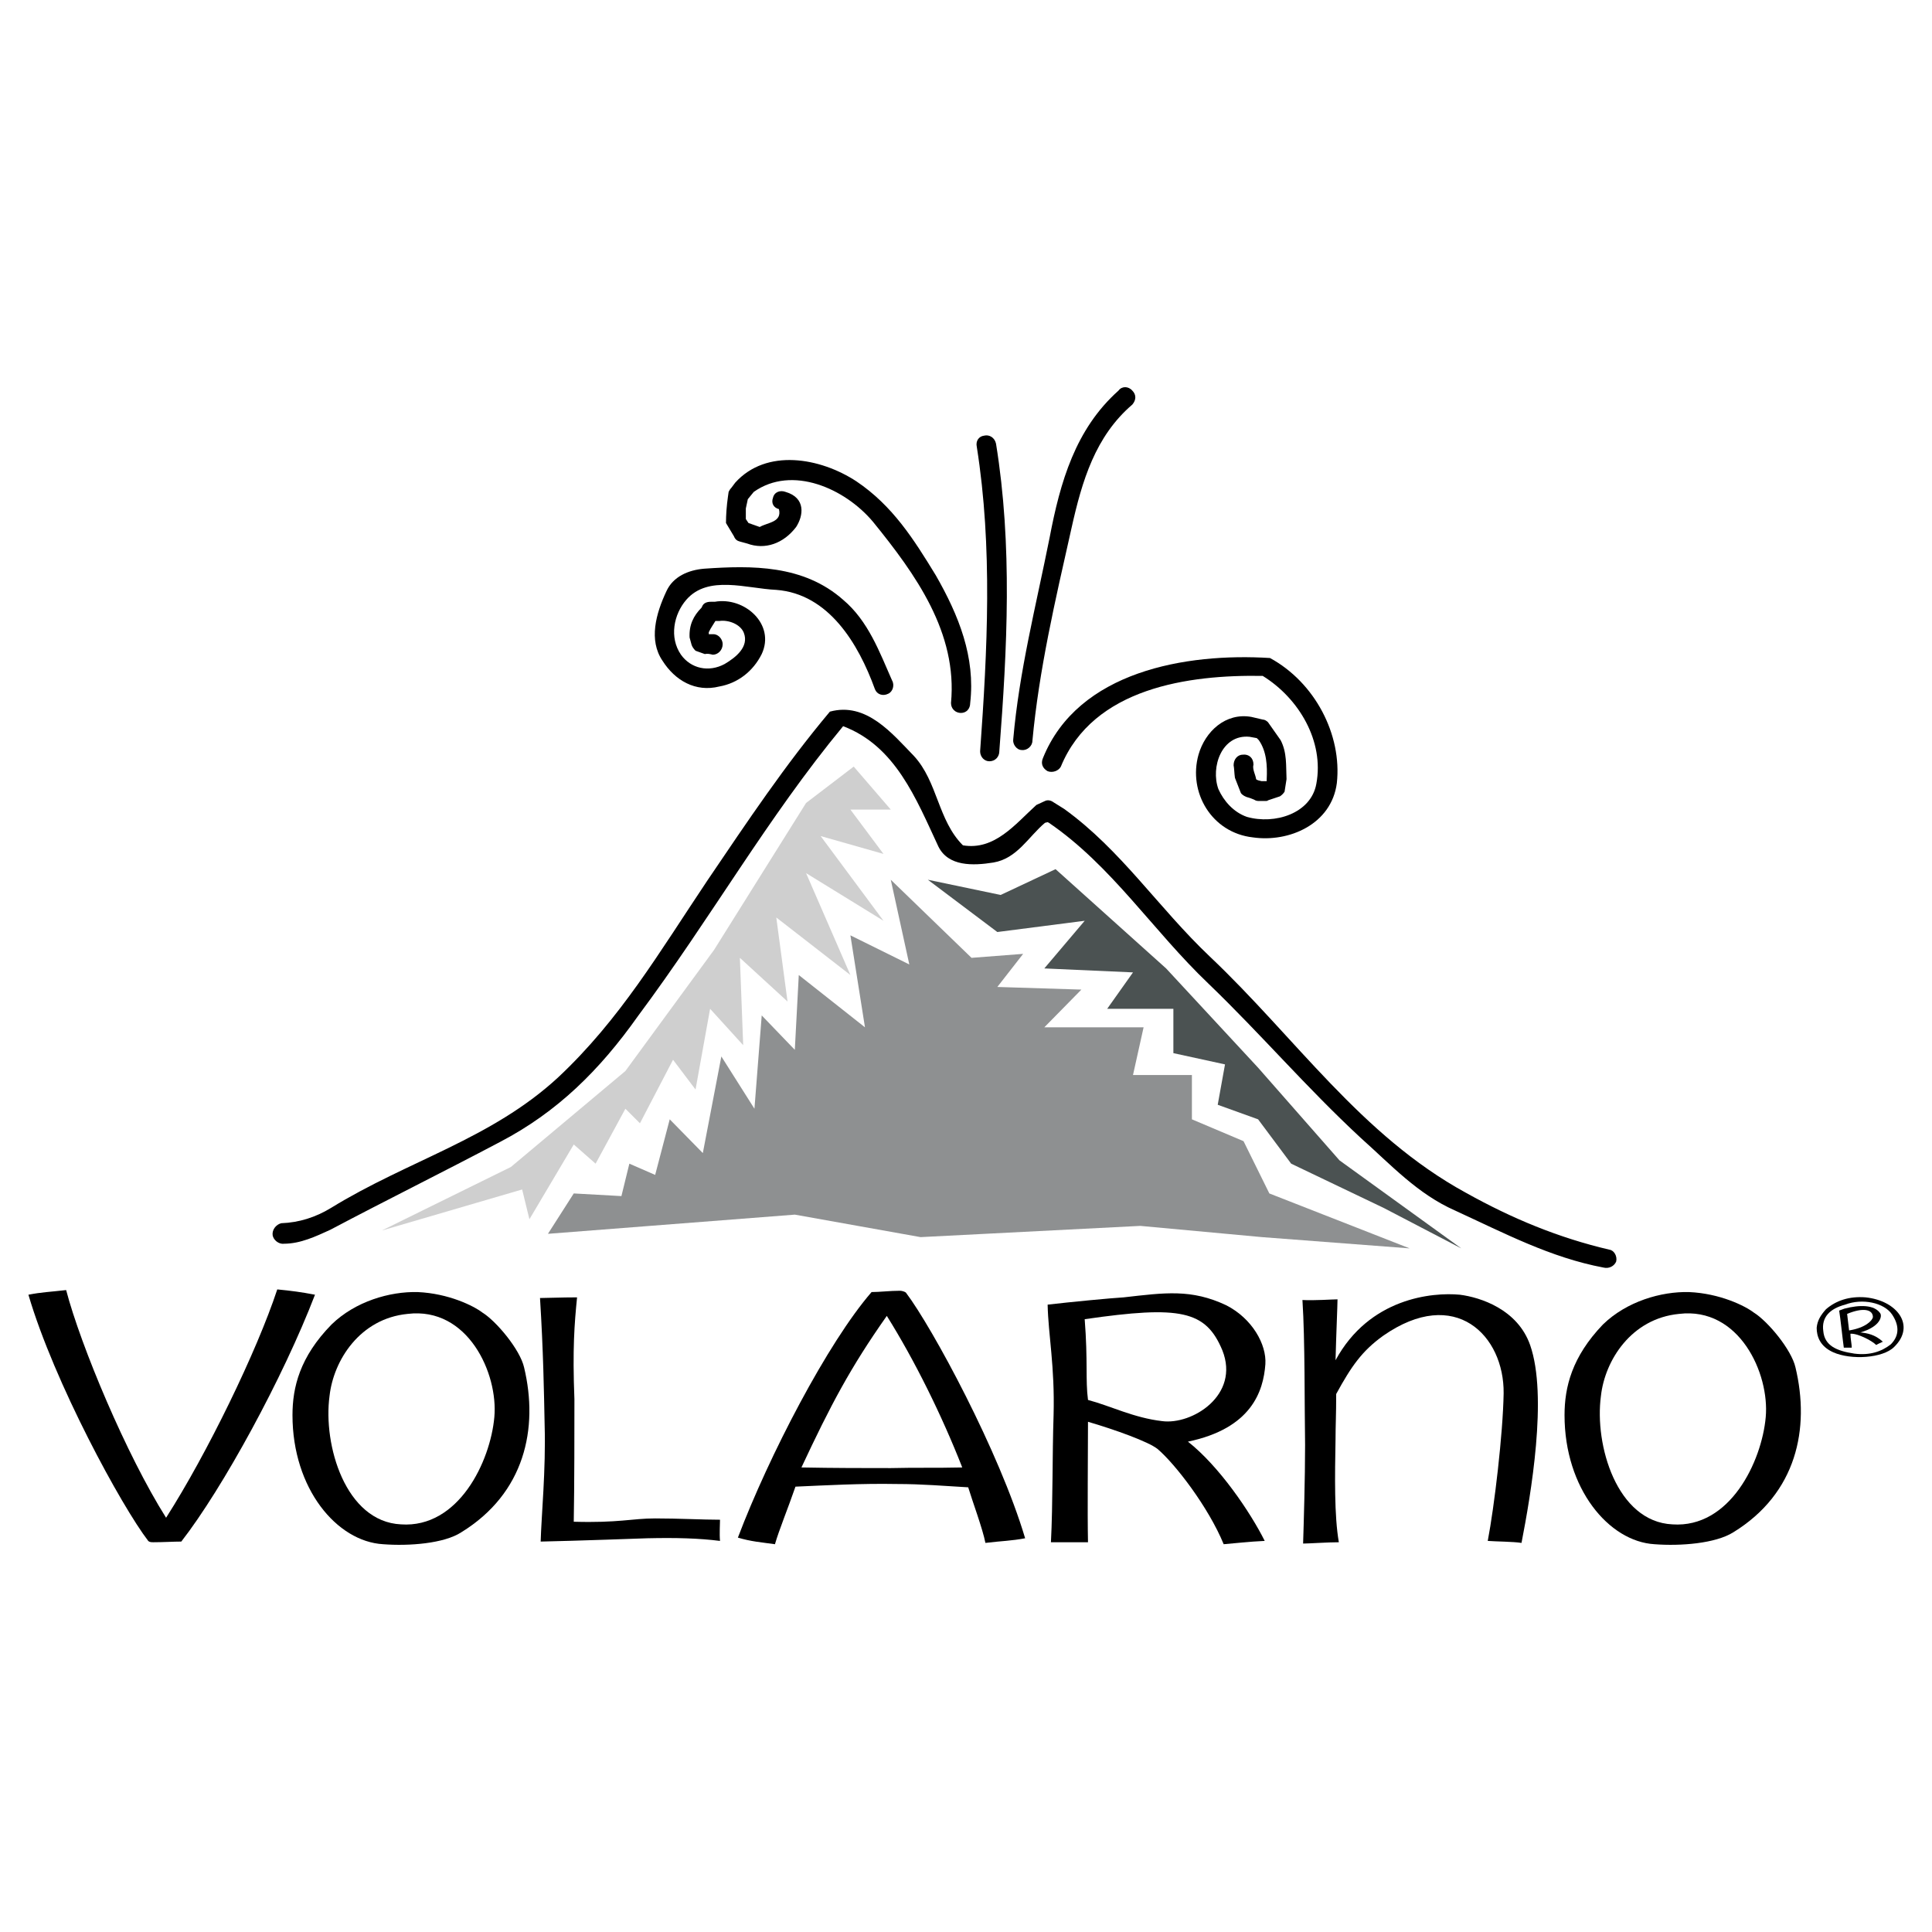 <?xml version="1.0" encoding="utf-8"?>
<!-- Generator: Adobe Illustrator 13.0.0, SVG Export Plug-In . SVG Version: 6.00 Build 14948)  -->
<!DOCTYPE svg PUBLIC "-//W3C//DTD SVG 1.0//EN" "http://www.w3.org/TR/2001/REC-SVG-20010904/DTD/svg10.dtd">
<svg version="1.0" id="Layer_1" xmlns="http://www.w3.org/2000/svg" xmlns:xlink="http://www.w3.org/1999/xlink" x="0px" y="0px"
	 width="192.756px" height="192.756px" viewBox="0 0 192.756 192.756" enable-background="new 0 0 192.756 192.756"
	 xml:space="preserve">
<g>
	<polygon fill-rule="evenodd" clip-rule="evenodd" fill="#FFFFFF" points="0,0 192.756,0 192.756,192.756 0,192.756 0,0 	"/>
	<path fill-rule="evenodd" clip-rule="evenodd" d="M18.088,153.803c-0.792,0-1.783,0.066-2.773,0.066c-0.198,0-0.396,0-0.528-0.133
		c-2.642-3.434-9.376-15.781-11.952-24.562c1.387-0.266,2.047-0.266,3.764-0.463c1.452,5.547,6.009,16.441,9.971,22.715
		c4.094-6.404,9.046-16.574,11.093-22.781c1.387,0.133,2.377,0.264,3.764,0.529C28.257,137.428,22.248,148.455,18.088,153.803
		L18.088,153.803z"/>
	<path fill-rule="evenodd" clip-rule="evenodd" d="M46.019,152.879c-1.717,1.121-5.216,1.387-7.792,1.188
		c-4.622-0.264-9.046-5.547-9.046-12.875c0-2.773,0.727-5.811,3.896-9.047c2.377-2.311,5.811-3.301,8.583-3.236
		c3.104,0.133,5.613,1.387,6.471,2.047c1.387,0.859,3.764,3.699,4.16,5.482C53.745,142.512,52.358,148.982,46.019,152.879
		L46.019,152.879z"/>
	<path fill-rule="evenodd" clip-rule="evenodd" fill="#FFFFFF" d="M40.67,131.088c-4.754,0.463-7.396,4.623-7.792,8.188
		c-0.661,4.887,1.585,12.547,7.131,12.811c5.745,0.396,8.914-6.273,9.311-10.697C49.717,137.031,46.679,130.361,40.67,131.088
		L40.67,131.088z"/>
	<path fill-rule="evenodd" clip-rule="evenodd" d="M64.574,153.473c0,0-7.263,0.264-10.631,0.33
		c0.066-2.51,0.528-7.197,0.396-11.621c-0.066-3.303-0.132-7.396-0.462-12.678c0.594,0,2.179-0.066,3.697-0.066
		c-0.264,2.641-0.462,5.15-0.264,10.168c0,2.707,0,8.783-0.066,12.217c4.49,0.131,5.811-0.33,8.122-0.33
		c2.377,0,4.754,0.131,6.471,0.131c0,0.199-0.066,1.52,0,2.113C69.724,153.473,67.479,153.406,64.574,153.473L64.574,153.473z"/>
	<path fill-rule="evenodd" clip-rule="evenodd" d="M98.315,153.936c-0.265-1.387-1.321-4.227-1.717-5.547
		c-2.377-0.133-4.556-0.33-7.131-0.33c-3.565-0.066-7.065,0.131-10.103,0.264c-0.727,2.113-1.651,4.357-2.047,5.744
		c-1.386-0.197-2.377-0.264-3.697-0.66c3.104-8.188,8.98-19.479,13.338-24.498c0.792,0,1.849-0.131,2.84-0.131
		c0.132,0,0.462,0.066,0.594,0.197c2.642,3.5,9.311,15.848,11.886,24.498C100.891,153.736,99.966,153.736,98.315,153.936
		L98.315,153.936z"/>
	<path fill-rule="evenodd" clip-rule="evenodd" fill="#FFFFFF" d="M88.477,131.287c-3.632,5.15-5.613,8.914-8.518,15.121
		c3.301,0.064,6.339,0.064,8.914,0.064c2.641-0.064,4.358,0,7.131-0.064C93.958,141.191,91.25,135.711,88.477,131.287
		L88.477,131.287z"/>
	<path fill-rule="evenodd" clip-rule="evenodd" d="M118.521,143.832c3.104,2.443,6.207,7,7.66,9.904
		c-1.52,0.066-3.235,0.264-4.094,0.33c-1.52-3.697-4.82-7.99-6.604-9.508c-0.925-0.727-4.226-1.916-6.934-2.707
		c0,3.434-0.065,8.848,0,12.018c-1.32,0-2.311,0-3.697,0c0.198-3.83,0.132-8.783,0.264-12.678c0.132-4.887-0.528-7.99-0.594-11.027
		c2.245-0.264,6.404-0.66,7.593-0.727c4.095-0.463,6.735-0.859,10.235,0.793c2.575,1.32,4.028,3.895,3.896,5.877
		C126.048,138.814,124.859,142.512,118.521,143.832L118.521,143.832z"/>
	<path fill-rule="evenodd" clip-rule="evenodd" fill="#FFFFFF" d="M108.22,131.617c0.33,4.225,0.066,6.074,0.33,8.055
		c2.245,0.594,4.557,1.783,7.396,2.113c2.972,0.396,7.792-2.576,6.009-7.064C120.304,130.758,117.794,130.23,108.22,131.617
		L108.22,131.617z"/>
	<path fill-rule="evenodd" clip-rule="evenodd" d="M151.801,153.936c-0.858-0.133-2.51-0.133-3.368-0.199
		c0.66-3.434,1.519-10.697,1.585-14.725c0.066-5.744-4.82-10.764-12.018-5.744c-2.113,1.518-3.17,3.037-4.688,5.811
		c0,2.113-0.065,3.104-0.065,4.49c-0.066,3.697-0.133,7.66,0.33,10.301c-1.123,0-2.972,0.131-3.566,0.131
		c0.066-2.111,0.198-6.471,0.198-9.838c-0.065-3.896,0-10.434-0.264-14.461c1.188,0.066,2.971-0.066,3.499-0.066
		c0,0.596-0.132,3.5-0.197,6.076c3.367-6.207,9.641-6.803,12.413-6.537c2.047,0.264,5.745,1.453,7,5.018
		C154.441,139.275,152.725,149.18,151.801,153.936L151.801,153.936z"/>
	<path fill-rule="evenodd" clip-rule="evenodd" d="M172.93,152.879c-1.782,1.121-5.282,1.387-7.857,1.188
		c-4.556-0.264-8.979-5.547-8.979-12.875c0-2.773,0.726-5.811,3.829-9.047c2.378-2.311,5.812-3.301,8.584-3.236
		c3.104,0.133,5.613,1.387,6.472,2.047c1.387,0.859,3.764,3.699,4.159,5.482C180.59,142.512,179.27,148.982,172.93,152.879
		L172.93,152.879z"/>
	<path fill-rule="evenodd" clip-rule="evenodd" fill="#FFFFFF" d="M167.516,131.088c-4.754,0.463-7.396,4.623-7.791,8.188
		c-0.661,4.887,1.584,12.547,7.131,12.811c5.745,0.396,8.914-6.273,9.311-10.697C176.562,137.031,173.524,130.361,167.516,131.088
		L167.516,131.088z"/>
	<path fill-rule="evenodd" clip-rule="evenodd" d="M160.582,124.684c-5.084-1.189-9.706-3.104-14.328-5.68
		c-10.499-5.744-16.97-15.451-25.554-23.572c-5.151-4.886-8.849-10.631-14.527-14.725l-1.057-0.66
		c-0.264-0.198-0.594-0.264-0.858-0.132l-0.858,0.396c-2.112,1.915-4.16,4.556-7.329,4.028c-2.509-2.509-2.509-6.339-4.886-8.914
		C89.005,73.179,86.43,70.01,82.798,71c-4.49,5.349-8.188,10.896-12.216,16.838c-4.82,7.197-8.716,13.867-14.923,19.677
		c-6.669,6.141-14.923,8.254-22.649,13.008c-1.519,0.924-3.169,1.453-4.952,1.518c-0.528,0.133-0.924,0.66-0.858,1.189
		c0.066,0.463,0.594,0.924,1.123,0.857c1.65,0,3.169-0.725,4.622-1.387c5.745-3.037,11.225-5.744,16.97-8.781
		c5.679-2.971,9.905-7.131,13.735-12.545c7.329-9.839,12.876-19.744,20.469-28.922c5.217,1.981,7.264,7.198,9.509,12.018
		c0.99,1.981,3.433,1.915,5.48,1.584c2.377-0.396,3.5-2.575,5.15-3.961l0.265-0.066l0.132,0.066
		c6.272,4.292,10.367,10.763,15.913,16.045c5.283,5.084,9.772,10.367,15.188,15.385c3.037,2.707,5.679,5.613,9.442,7.264
		c4.887,2.246,9.509,4.688,14.791,5.68c0.528,0.131,1.057-0.133,1.255-0.596C161.375,125.344,161.045,124.75,160.582,124.684
		L160.582,124.684z"/>
	<path fill-rule="evenodd" clip-rule="evenodd" d="M71.771,68.491c1.849-0.33,3.368-1.519,4.226-3.236
		c1.387-2.971-1.717-5.744-4.688-5.216h-0.396c-0.396,0-0.726,0.132-0.858,0.462l-0.066,0.132c-0.792,0.792-1.254,1.717-1.188,2.972
		l0.198,0.726c0.066,0.198,0.198,0.396,0.396,0.594l0.924,0.33c0.264-0.066,0.528,0,0.792,0.066c0.528,0,0.99-0.462,0.99-1.056
		c0-0.462-0.396-0.991-0.924-0.991h-0.462v-0.198c0.132-0.264,0.198-0.396,0.331-0.594l0.33-0.528h0.396
		c0.924-0.132,2.113,0.33,2.443,1.188c0.528,1.387-0.792,2.443-1.915,3.104c-1.585,0.858-3.368,0.462-4.358-0.925
		c-1.188-1.716-0.726-4.028,0.529-5.48c2.179-2.509,6.009-1.123,8.98-0.99c5.216,0.396,8.188,5.348,9.839,9.904
		c0.198,0.529,0.792,0.727,1.32,0.462c0.462-0.198,0.661-0.858,0.396-1.32c-1.254-2.839-2.377-5.943-4.886-8.056
		c-3.961-3.5-9.112-3.434-13.866-3.103c-1.585,0.132-3.104,0.792-3.764,2.245c-1.057,2.245-1.783,4.886-0.396,6.933
		C67.347,67.897,69.394,69.085,71.771,68.491L71.771,68.491z"/>
	<path fill-rule="evenodd" clip-rule="evenodd" d="M73.818,54.03l0.727,0.198c1.783,0.66,3.632,0,4.886-1.651
		c0.727-1.123,0.991-2.905-1.057-3.5c-0.528-0.198-1.123,0-1.254,0.594c-0.198,0.528,0.066,0.99,0.594,1.123
		c0.33,1.32-1.123,1.32-1.915,1.783l-1.122-0.396l-0.265-0.396c0-0.33,0-0.66,0-1.057l0.198-0.924l0.594-0.726
		c3.83-2.708,9.112-0.33,11.886,2.971c4.292,5.282,8.452,11.093,7.792,18.092c0,0.595,0.462,0.991,0.99,0.991
		c0.529,0,0.925-0.396,0.925-0.991c0.528-4.556-1.123-8.716-3.434-12.744c-2.179-3.566-4.292-6.934-7.924-9.376
		c-3.632-2.377-8.98-3.302-12.083,0.132l-0.396,0.528c-0.132,0.132-0.198,0.264-0.264,0.396l-0.066,0.462
		c-0.132,0.924-0.198,1.849-0.198,2.642l0.792,1.32C73.356,53.832,73.554,53.964,73.818,54.03L73.818,54.03z"/>
	<path fill-rule="evenodd" clip-rule="evenodd" d="M97.787,74.962c0,0.529,0.396,0.991,0.925,0.991c0.594,0,0.99-0.462,0.99-0.991
		c0.792-10.301,1.32-20.536-0.33-30.704c-0.133-0.594-0.66-0.924-1.188-0.792c-0.528,0.066-0.859,0.528-0.727,1.123
		C99.042,54.625,98.514,64.859,97.787,74.962L97.787,74.962z"/>
	<path fill-rule="evenodd" clip-rule="evenodd" d="M101.947,74.83c0.528,0.066,1.057-0.396,1.057-0.924
		c0.66-7.065,2.244-13.867,3.896-21.196c1.057-4.754,2.377-9.178,6.074-12.348c0.396-0.462,0.396-0.99,0-1.387
		c-0.396-0.462-1.056-0.462-1.386,0c-4.293,3.83-5.811,9.112-6.867,14.659c-1.387,6.933-3.038,13.338-3.632,20.139
		C101.022,74.236,101.419,74.83,101.947,74.83L101.947,74.83z"/>
	<path fill-rule="evenodd" clip-rule="evenodd" d="M104.06,75.622c-0.264,0.595,0,1.057,0.463,1.321
		c0.528,0.198,1.122-0.066,1.32-0.462c3.235-7.858,12.744-9.178,20.14-9.046c3.632,2.245,6.141,6.537,5.349,10.763
		c-0.528,2.971-4.16,4.094-6.934,3.301c-1.32-0.462-2.311-1.584-2.839-2.773c-0.793-2.179,0.33-5.48,3.103-5.217l0.727,0.132
		l0.198,0.198c0.793,1.123,0.858,2.576,0.793,3.896v0.198h-0.528l-0.265-0.066c-0.065,0-0.132-0.066-0.198-0.066l-0.065-0.066
		c-0.066-0.462-0.396-0.991-0.265-1.453c0-0.661-0.462-1.057-1.057-0.99c-0.528,0-0.924,0.462-0.924,1.056
		c0.065,0.331,0.065,0.792,0.132,1.255l0.594,1.519c0.133,0.198,0.463,0.396,0.793,0.462l0.198,0.066l0.33,0.132
		c0.198,0.132,0.33,0.132,0.528,0.132h0.66c0.066,0,0.132,0,0.198-0.066l1.188-0.396c0.198-0.132,0.33-0.264,0.462-0.462
		l0.198-1.255c-0.066-1.32,0.066-2.641-0.594-3.896l-1.255-1.783c-0.132-0.132-0.33-0.264-0.528-0.264l-1.123-0.264
		c-2.575-0.462-4.622,1.453-5.282,3.764c-1.057,3.764,1.321,7.792,5.415,8.254c3.631,0.528,7.857-1.321,8.386-5.415
		c0.528-4.82-2.179-10.037-6.669-12.479C118.322,65.124,107.56,66.972,104.06,75.622L104.06,75.622z"/>
	<polygon fill-rule="evenodd" clip-rule="evenodd" fill="#CFCFCF" points="38.095,122.768 50.971,116.43 62.395,106.855 
		71.243,94.771 80.421,80.113 85.175,76.481 88.873,80.773 84.845,80.773 88.147,85.197 81.874,83.414 88.147,91.866 80.421,87.112 
		84.845,97.28 77.45,91.536 78.572,99.922 73.818,95.564 74.148,104.279 70.847,100.648 69.394,108.703 67.149,105.732 
		63.847,112.07 62.395,110.619 59.423,116.1 57.244,114.184 52.82,121.646 52.094,118.674 38.095,122.768 	"/>
	<polygon fill-rule="evenodd" clip-rule="evenodd" fill="#4B5252" points="105.314,86.716 99.834,89.291 92.571,87.772 
		99.504,92.988 108.22,91.866 104.192,96.62 113.04,97.016 110.465,100.648 117.068,100.648 117.068,105.072 122.219,106.195 
		121.492,110.223 125.521,111.676 128.821,116.1 138.066,120.523 145.792,124.551 133.642,115.77 125.521,106.525 116.342,96.62 
		105.314,86.716 	"/>
	<polygon fill-rule="evenodd" clip-rule="evenodd" fill="#8E9091" points="88.873,87.772 96.929,95.564 102.079,95.167 
		99.504,98.469 107.89,98.732 104.192,102.496 114.097,102.496 113.04,107.252 118.917,107.252 118.917,111.676 124.067,113.854 
		126.643,119.07 140.641,124.551 125.916,123.428 113.767,122.307 91.845,123.428 79.299,121.184 54.669,123.098 57.244,119.07 
		61.999,119.334 62.791,116.1 65.366,117.221 66.819,111.676 70.121,115.043 71.969,105.402 75.271,110.619 75.997,101.309 
		79.299,104.742 79.695,97.28 86.298,102.496 84.845,93.319 90.722,96.224 88.873,87.772 	"/>
	<path fill-rule="evenodd" clip-rule="evenodd" d="M182.901,134.918c-1.321-0.594-1.651-1.584-1.651-2.443
		c0.066-0.727,0.396-1.254,0.925-1.848c0.99-0.859,2.311-1.322,3.962-1.189c3.169,0.33,5.019,2.84,2.839,4.951
		C187.854,135.512,184.684,135.711,182.901,134.918L182.901,134.918z"/>
	<path fill-rule="evenodd" clip-rule="evenodd" fill="#FFFFFF" d="M184.09,130.164c-1.52,0.396-2.377,1.254-2.18,2.641
		c0.133,1.453,1.321,1.98,3.104,2.246c1.52,0.197,2.708-0.199,3.632-0.926c0.925-0.924,0.793-1.98,0.132-2.971
		C187.985,129.965,185.807,129.504,184.09,130.164L184.09,130.164z"/>
	<path fill-rule="evenodd" clip-rule="evenodd" d="M187.193,134.191c-0.463-0.463-1.915-1.188-2.575-1.123
		c0,0.463,0.132,1.057,0.132,1.387c-0.265,0-0.528,0-0.793,0c-0.132-0.924-0.33-2.904-0.462-3.697
		c0.198-0.066,0.33-0.131,0.528-0.197c1.519-0.396,2.972-0.396,3.565,0.461c0.198,0.266,0.066,1.32-1.98,1.916
		c0.66,0.066,1.452,0.197,2.245,0.924C187.589,133.994,187.392,134.061,187.193,134.191L187.193,134.191z"/>
	<path fill-rule="evenodd" clip-rule="evenodd" fill="#FFFFFF" d="M184.288,131.088l0.197,1.65c1.651-0.264,2.312-0.99,2.377-1.32
		C186.862,130.627,185.872,130.428,184.288,131.088L184.288,131.088z"/>
</g>
</svg>
